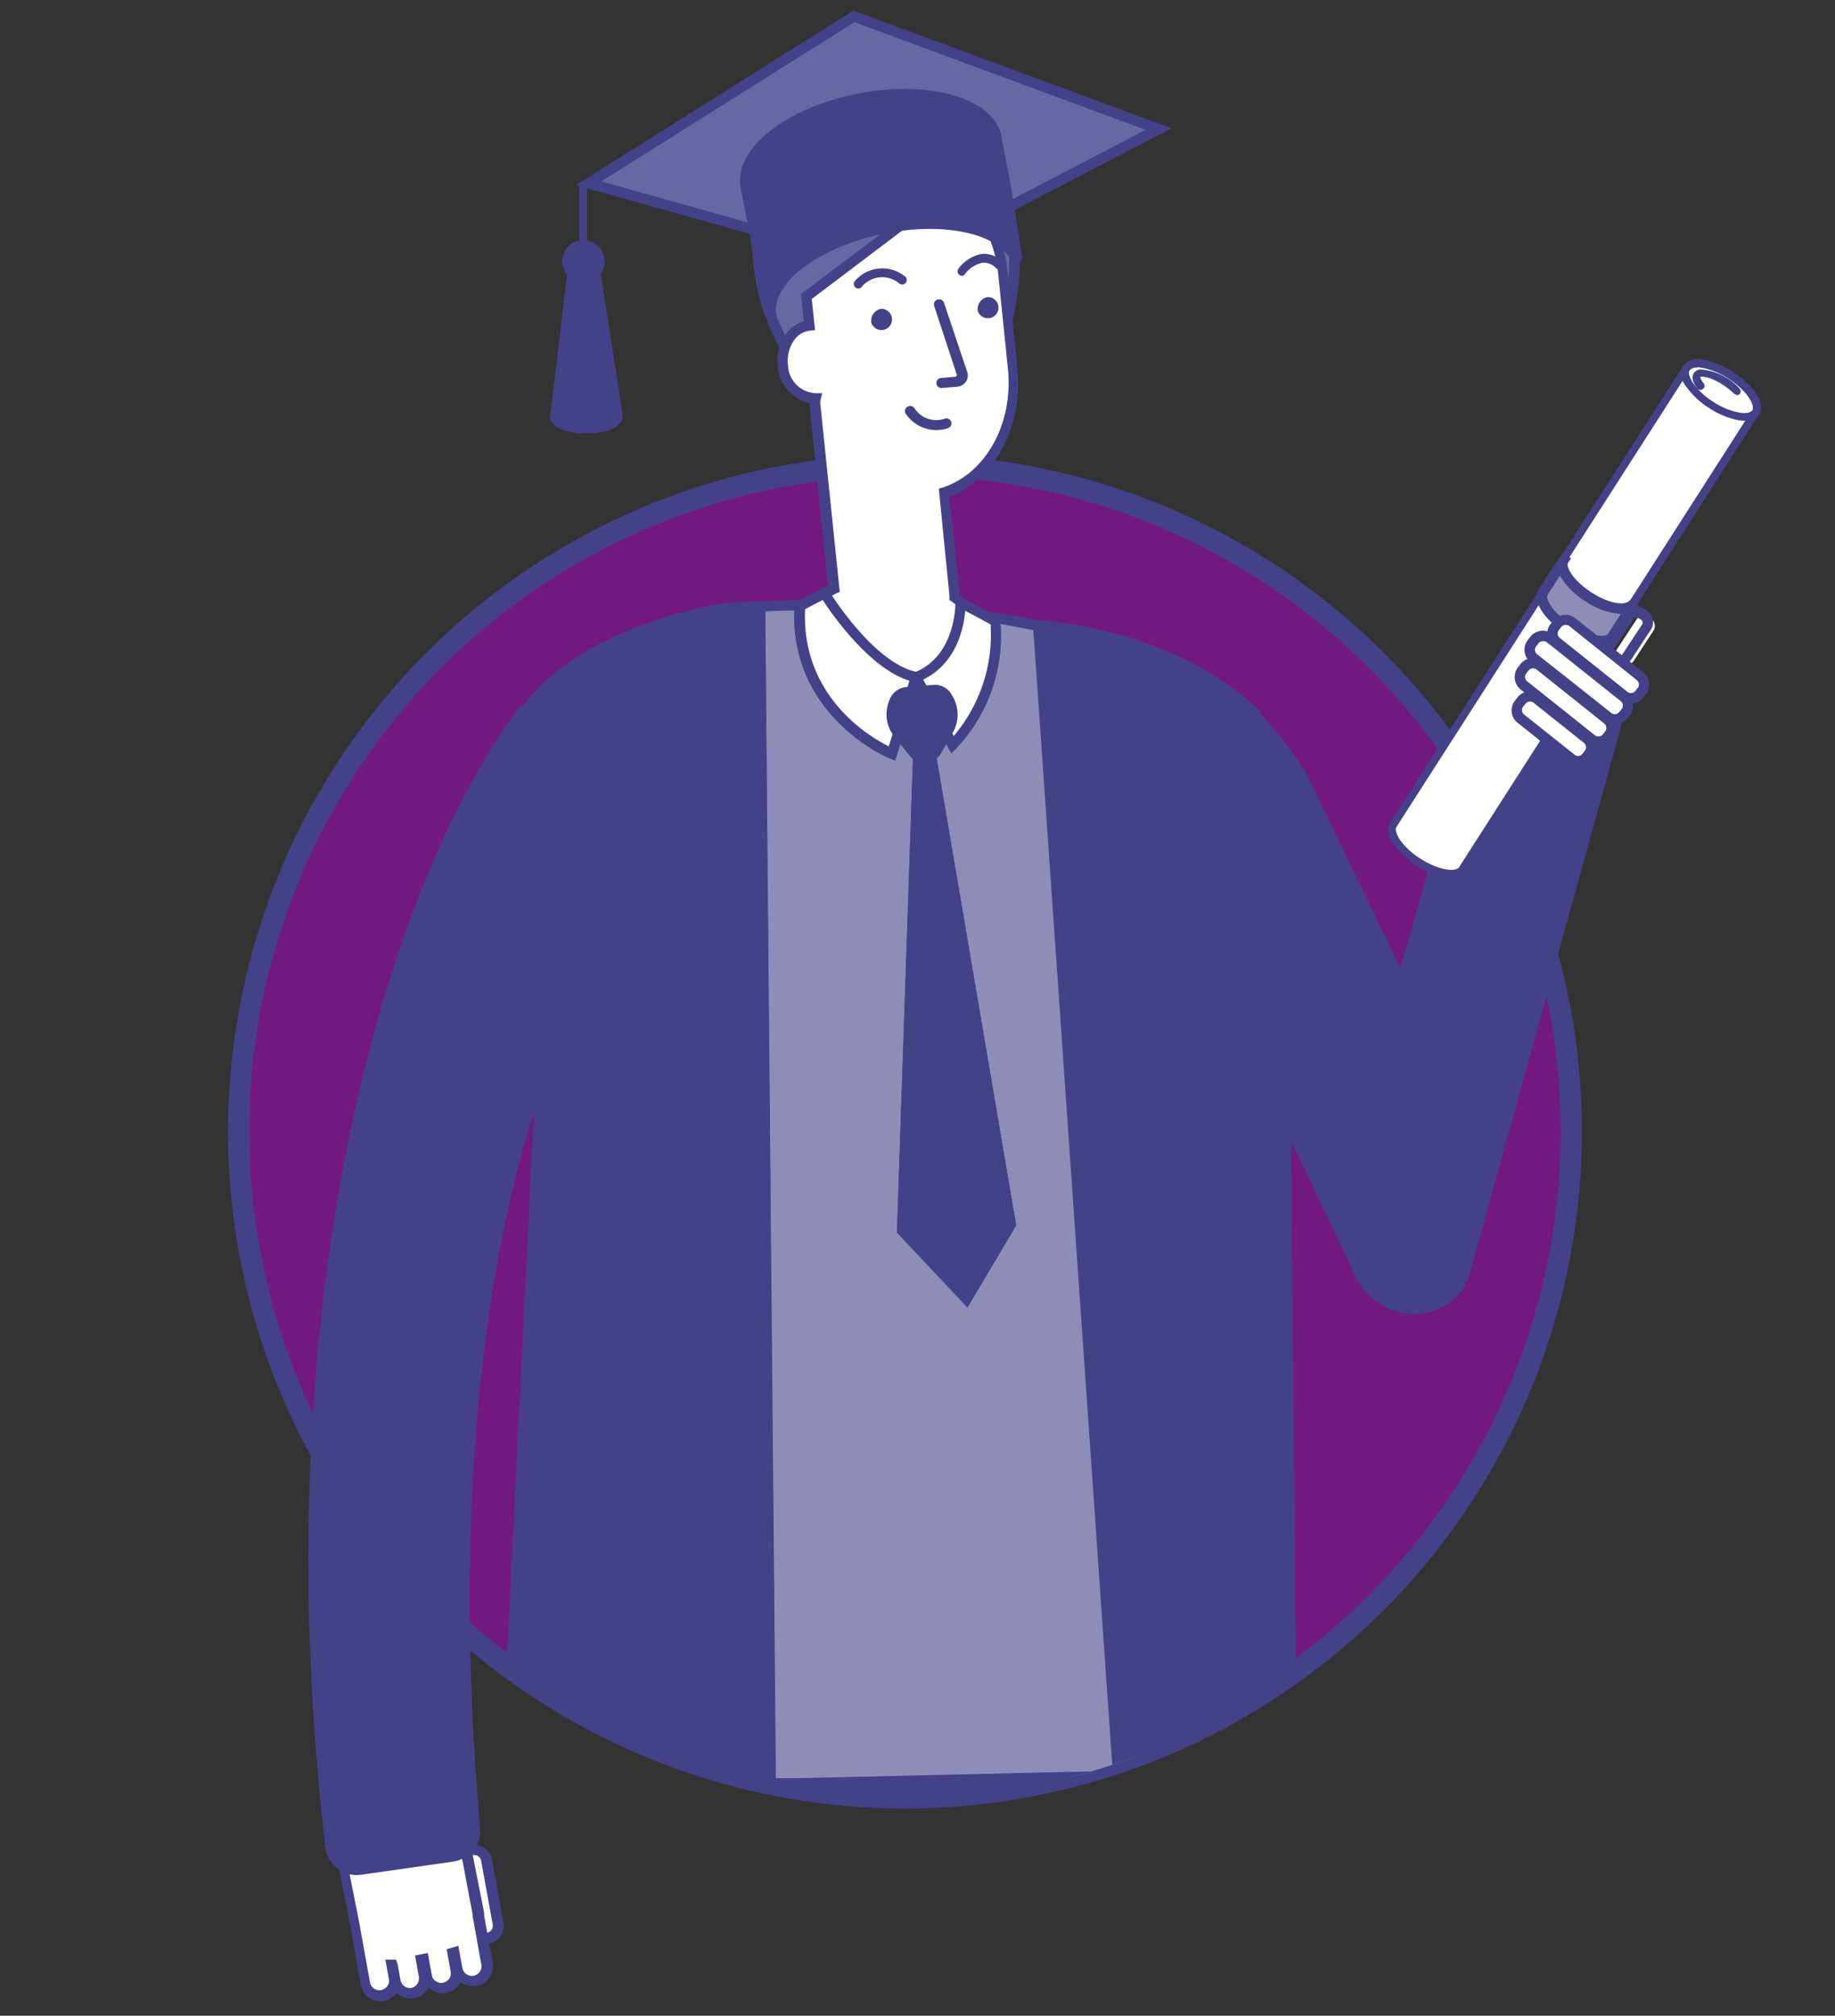 <?xml version="1.0" encoding="UTF-8"?> <svg xmlns="http://www.w3.org/2000/svg" xmlns:xlink="http://www.w3.org/1999/xlink" id="Слой_1" data-name="Слой 1" viewBox="0 0 173 190"><rect x="0" y="0" width="173" height="190" fill="#333333" stroke="none"/> <defs> <style>.cls-1{fill:none;}.cls-2{fill:#731982;stroke:#444189;stroke-miterlimit:10;stroke-width:2px;}.cls-3{clip-path:url(#clip-path);}.cls-4{fill:#444189;}.cls-5{fill:#6967a1;}.cls-6{fill:#8f8db8;}.cls-7{fill:#fff;}</style> <clipPath id="clip-path"> <circle class="cls-1" cx="85.32" cy="106.65" r="62.82"></circle> </clipPath> </defs> <title>серт круг</title> <circle class="cls-2" cx="85.32" cy="106.65" r="62.82"></circle> <g class="cls-3"> <polygon class="cls-4" points="116.03 255.55 69.28 255.55 69.28 167.04 113.61 167.04 116.03 255.55"></polygon> <path class="cls-4" d="M116.53,256H68.79V166.55h45.3l0,.48Zm-46.75-1h45.74l-2.38-87.52H69.78Z"></path> <path class="cls-4" d="M137.85,120.72a5.23,5.23,0,0,1-4.86,2.64,5.9,5.9,0,0,1-5-3.79L105.17,71.71l11-5.68c1-.64,6.11,6.13,6.57,7.24l12.13,25.08Z"></path> <path class="cls-4" d="M133.35,123.86H133a6.38,6.38,0,0,1-5.44-4.1l-23-48.26L116,65.59a.84.84,0,0,1,.72,0c1.71.55,6.08,6.45,6.53,7.53l12.11,25.06-.88.43L122.3,73.49c-.55-1.33-4.92-6.81-5.94-7l-10.54,5.45,22.6,47.43a5.43,5.43,0,0,0,4.6,3.51,4.66,4.66,0,0,0,4.38-2.36l.45.21.35.36A5.72,5.72,0,0,1,133.35,123.86Z"></path> <path class="cls-4" d="M137.85,120.72,152.3,68.56c.19-1.1-.5-2.65-1.61-2.57l-11-.09-10.79,38.35Z"></path> <path class="cls-4" d="M138.33,120.85l-1-.26,14.44-52.16a2.2,2.2,0,0,0-.48-1.66.72.72,0,0,0-.62-.29l-10.63-.09-10.68,38-.95-.26L139.35,65.4l11.34.09a1.76,1.76,0,0,1,1.39.63,3.22,3.22,0,0,1,.7,2.53Z"></path> <polygon class="cls-5" points="84.06 25.27 55.49 17.28 80.51 1.55 109.25 12.16 84.06 25.27"></polygon> <path class="cls-4" d="M84.11,25.8,54.29,17.45,80.45,1l30,11.09ZM56.69,17.1,84,24.75l24-12.51L80.56,2.09Z"></path> <path class="cls-6" d="M97.63,58.94l-1-.21c-.81-.16-1.63-.31-2.45-.44a114.53,114.53,0,0,0-22.53-1.13l1,110.94c.57,0,1.9,0,2.47,0l32.34-.75L97.89,59Z"></path> <path class="cls-4" d="M72.15,168.61l-1-111.93.48,0A114.89,114.89,0,0,1,94.23,57.8c.83.14,1.65.29,2.47.45l1.65.34,0,.36L108,167.79l-32.86.77-1.24,0-1.23,0Zm0-111,1,110h.74l1.23,0,31.81-.74L97.43,59.4l-.93-.18q-1.2-.24-2.43-.45A113.53,113.53,0,0,0,72.12,57.63Zm25.51,1.31,0,.08S97.63,58.94,97.63,58.94Z"></path> <path class="cls-4" d="M69.36,57.25c-1.74.09-33.85,4.87-17.7,30.11l-4,81.1v82.8A4.76,4.76,0,0,0,52.45,256H68.83c2.51,0,4.54-1.57,4.51-4.07L71.62,57.16C70.86,57.18,70.1,57.21,69.36,57.25Z"></path> <path class="cls-4" d="M68.83,256.51H52.45a5.26,5.26,0,0,1-5.26-5.25V168.45l4-80.95c-4.73-7.44-5.76-13.86-3.07-19.09,4.55-8.85,18.8-11.53,21.23-11.65.72,0,1.44-.07,2.17-.09l.61,0v.51l1.72,194.79a4.24,4.24,0,0,1-1.22,3.12A5.21,5.21,0,0,1,68.83,256.51Zm.55-198.77c-.16,0-15.65,1.88-20.4,11.12-2.54,4.93-1.49,11.06,3.1,18.24l.08.13-4,81.25v82.78a4.27,4.27,0,0,0,4.27,4.27H68.83a4.25,4.25,0,0,0,3.08-1.16,3.33,3.33,0,0,0,.94-2.42L71.13,57.67l-1.75.07Z"></path> <path class="cls-4" d="M118.55,67.51C110.63,59.66,97.89,59,97.89,59l13.34,191.9a5,5,0,0,0,4.92,4.62l5.43-.06a1.06,1.06,0,0,0,1.06-1.07c-.14-13.28-1.55-146.49-1.5-163.13Z"></path> <path class="cls-4" d="M116.16,256a5.53,5.53,0,0,1-5.42-5.06L97.36,58.48l.56,0c.52,0,13,.77,21,8.66l-.7.7c-6.76-6.7-17.26-8.09-19.78-8.33l13.3,191.34a4.54,4.54,0,0,0,4.43,4.16l5.42-.06a.58.58,0,0,0,.58-.58c-.07-6-1.56-146.11-1.5-163.13h1c-.06,17,1.43,157.16,1.49,163.12a1.5,1.5,0,0,1-.45,1.11,1.56,1.56,0,0,1-1.1.47Z"></path> <path class="cls-5" d="M94.29,16c-.39-3.2-2.57-5.41-5.74-4.83C82.31,12.3,76.37,14.28,71.3,18a.89.89,0,0,0-.37.84l.59,5.72c.94,9.11,7.15,16,13.79,15.31s11.16-8.53,10.22-17.64Z"></path> <path class="cls-4" d="M84.39,40.43a11.5,11.5,0,0,1-8.48-4.19A20.5,20.5,0,0,1,71,24.63l-.59-5.72A1.42,1.42,0,0,1,71,17.62c4.6-3.39,10.14-5.6,17.45-7a5,5,0,0,1,4,.84,6.08,6.08,0,0,1,2.25,4.14l.07.24L96,22.15c1,9.53-3.69,17.51-10.64,18.23C85,40.41,84.71,40.43,84.39,40.43Zm5.15-28.89a4.73,4.73,0,0,0-.9.09c-7.15,1.33-12.57,3.48-17,6.78a.43.43,0,0,0-.17.4L72,24.53a19.52,19.52,0,0,0,4.63,11c2.51,2.78,5.56,4.14,8.62,3.82,6.3-.65,10.68-8.32,9.78-17.1l-1.15-5.83H93.8l0-.45a5.2,5.2,0,0,0-1.89-3.73A3.83,3.83,0,0,0,89.54,11.54Z"></path> <path class="cls-7" d="M95.39,34.71l-.92-9A12.11,12.11,0,0,0,90,17.42L76,28l.28,2.73a3.2,3.2,0,0,0-2.5,3.72,3.23,3.23,0,0,0,3.07,3.14,1.88,1.88,0,0,0-.06.63L78.6,55.43c-.59.25-1.4.9-1.95,1.21,1.43,1.57,3.18,2.7,4.71,4.18,1,1,2.13,2.29,3.35,3.33a4.6,4.6,0,0,1,.84-.14c1.72-.17,2.9-.32,3.91-1.13a14.15,14.15,0,0,0,2.12-5.13,11,11,0,0,0-1.67-1.44.66.66,0,0,0,0-.14l-1-9.73C93.13,45.06,96,40.16,95.39,34.71Z"></path> <path class="cls-4" d="M84.58,64.69l-.19-.17a28.46,28.46,0,0,1-2.22-2.17L81,61.17c-.65-.62-1.35-1.2-2-1.76A24.5,24.5,0,0,1,76.29,57l-.42-.46.54-.3c.21-.12.47-.29.73-.47s.63-.43.93-.6L76.32,38.22a1.62,1.62,0,0,1,0-.22,3.86,3.86,0,0,1-3-3.55A4.28,4.28,0,0,1,74,31.62a3.16,3.16,0,0,1,1.78-1.34l-.26-2.56L90,16.8l.3.23A12.57,12.57,0,0,1,95,25.7l.92,9c.57,5.45-2.12,10.47-6.43,12.11l1,9.3a11.16,11.16,0,0,1,1.53,1.34l.17.18,0,.24a14.49,14.49,0,0,1-2.19,5.32l-.1.11c-1.1.89-2.37,1.07-4.18,1.24a5,5,0,0,0-.77.13Zm-7.16-7.95c.68.68,1.42,1.28,2.19,1.91S81,59.81,81.7,60.47c.39.37.78.78,1.18,1.2.63.66,1.28,1.34,2,1.94q.33-.06.66-.09c1.64-.16,2.71-.3,3.59-1a13.51,13.51,0,0,0,2-4.64,11.66,11.66,0,0,0-1.42-1.19l-.2-.14v-.41l-1-10.07.37-.12c4.09-1.34,6.68-6.06,6.14-11.21l-.92-9A11.62,11.62,0,0,0,90,18L76.53,28.18l.31,2.94-.49.05a2.09,2.09,0,0,0-1.55,1,3.33,3.33,0,0,0-.51,2.19,2.73,2.73,0,0,0,2.56,2.7l.66,0-.16.65a1.34,1.34,0,0,0,0,.46l1.82,17.62-.33.14a8.53,8.53,0,0,0-1.09.67Z"></path> <path class="cls-4" d="M82.15,30.43a1,1,0,1,0,.91-1.32A1.14,1.14,0,0,0,82.15,30.43Z"></path> <path class="cls-4" d="M88.59,40.52a2.49,2.49,0,0,0,.81-.18.46.46,0,0,0,.27-.61.49.49,0,0,0-.63-.26,2.44,2.44,0,0,1-2.83-1,.49.49,0,0,0-.67-.12.45.45,0,0,0-.14.65A3.43,3.43,0,0,0,88.59,40.52Z"></path> <path class="cls-4" d="M92.19,29.33A1,1,0,1,0,93.1,28,1.15,1.15,0,0,0,92.19,29.33Z"></path> <path class="cls-4" d="M88.83,36.57l1.41-.12a1.12,1.12,0,0,0,.82-.47,1,1,0,0,0,.13-.91L89,28.54a.48.48,0,0,0-.61-.3.47.47,0,0,0-.32.59l2.15,6.53-.1.15-1.41.12a.47.47,0,1,0,.08.94Z"></path> <path class="cls-4" d="M90.71,26a.43.43,0,0,1-.35-.68,3.58,3.58,0,0,1,2.22-1.39,2.42,2.42,0,0,1,1.93.75.43.43,0,0,1,0,.6.42.42,0,0,1-.6,0,1.59,1.59,0,0,0-1.27-.52,2.8,2.8,0,0,0-1.61,1A.41.41,0,0,1,90.71,26Z"></path> <path class="cls-4" d="M80.92,27.2a.43.43,0,0,1-.34-.69A3.38,3.38,0,0,1,85.24,26a.43.43,0,1,1-.47.71,2.49,2.49,0,0,0-3.51.31A.46.46,0,0,1,80.92,27.2Z"></path> <path class="cls-4" d="M79.31,22.31a.48.48,0,0,1-.45-.31.5.5,0,0,1,.27-.64L89.83,17a.49.49,0,0,1,.37.91l-10.7,4.4A.41.41,0,0,1,79.31,22.31Z"></path> <path class="cls-4" d="M76,23.23l1.53-.7Z"></path> <path class="cls-4" d="M76,23.73a.49.49,0,0,1-.44-.29.48.48,0,0,1,.24-.65l1.52-.71a.49.49,0,0,1,.65.25.48.48,0,0,1-.24.65l-1.52.7A.54.54,0,0,1,76,23.73Z"></path> <path class="cls-4" d="M101.76,113.33h-.06a.5.5,0,0,1-.43-.55L105.68,77a1.51,1.51,0,0,0-.84-1.51l-1.92-1a1.3,1.3,0,0,1-.35-2.08l3.11-3.17a.67.67,0,0,0,0-.92l-8.25-9a.48.48,0,0,1,0-.69.49.49,0,0,1,.7,0l8.25,9a1.66,1.66,0,0,1,0,2.28l-3.11,3.17a.33.33,0,0,0-.09.27.32.32,0,0,0,.18.24l1.92.95a2.51,2.51,0,0,1,1.38,2.5l-4.41,35.77A.49.49,0,0,1,101.76,113.33Z"></path> <path class="cls-4" d="M71.34,57.54,64.25,68.11a1.17,1.17,0,0,0,.21,1.59l3.43,2.81a.81.81,0,0,1-.07,1.31L66,75a2,2,0,0,0-.88,2.13l7,34.77-.49-45.24V57.52Z"></path> <path class="cls-4" d="M71.64,112l-7-34.78a2.5,2.5,0,0,1,1.1-2.63l1.8-1.15a.34.34,0,0,0,.15-.26.3.3,0,0,0-.12-.26l-3.44-2.81a1.67,1.67,0,0,1-.29-2.26l7.21-10.75L72.12,57v9.64l.49,45.24Zm-.5-53.25-6.48,9.67a.67.67,0,0,0,.11.93l3.44,2.8a1.3,1.3,0,0,1,.47,1.09,1.27,1.27,0,0,1-.6,1l-1.8,1.15a1.53,1.53,0,0,0-.67,1.6l6,29.66-.43-40Z"></path> <path class="cls-7" d="M77.73,55.9S82,63,86.36,63.82L84.09,71s-9.3-3.78-8.67-13.93Z"></path> <path class="cls-4" d="M84.39,71.7l-.49-.21c-.1,0-9.62-4-9-14.41v-.27l3-1.56.24.4c0,.06,4.2,6.87,8.3,7.69l.54.1ZM75.9,57.42c-.37,8.16,6,12,7.89,12.93l1.95-6.18C82,63,78.5,58,77.56,56.55Z"></path> <path class="cls-7" d="M90.55,56.77s.14,5.34-4.19,7l3.46,6.36a15,15,0,0,0,4-11.67Z"></path> <path class="cls-4" d="M89.69,71l-4-7.4.51-.21c3.95-1.56,3.88-6.53,3.87-6.58L90,56l4.3,2.25,0,.27a15.39,15.39,0,0,1-4.2,12.07Zm-2.64-6.92,2.87,5.29a14.79,14.79,0,0,0,3.47-10.52L91,57.57C90.87,59.13,90.21,62.5,87.05,64.05Z"></path> <path class="cls-4" d="M87.78,71.31a1.62,1.62,0,0,0,.49-.54l1.19-2.09c.83-1.44,0-3.72-1.35-3.61l-2.7.22c-1.33.11-1.8,2.5-.75,3.79l1.51,1.86a1.62,1.62,0,0,0,.4.35L85.06,116l6.06,6.45,4.17-7Z"></path> <path class="cls-4" d="M91.21,123.24l-6.65-7.07,1.51-44.64a1.48,1.48,0,0,1-.28-.28l-1.51-1.86A3.39,3.39,0,0,1,83.85,66a1.85,1.85,0,0,1,1.52-1.23l2.7-.22a1.82,1.82,0,0,1,1.69,1,3.4,3.4,0,0,1,.13,3.39L88.7,71a2.16,2.16,0,0,1-.39.5l7.49,44Zm-5.65-7.44L91,121.61l3.74-6.29L87.24,71.07l.27-.18a1.11,1.11,0,0,0,.34-.37L89,68.44a2.42,2.42,0,0,0-.1-2.37.91.91,0,0,0-.78-.51l-2.7.22a1,1,0,0,0-.69.64A2.43,2.43,0,0,0,85,68.77l1.51,1.86a1.31,1.31,0,0,0,.28.24l.24.15Z"></path> <path class="cls-4" d="M94,13c-.65-3.31-6.5-4.94-13-3.66s-11.3,5-10.65,8.3l.24,1.2.66,3.39,1.45,7.38c-.4-3.26,4.29-6.85,10.69-8.1,5.93-1.17,11.07.08,12.46,2.8a.07.07,0,0,0,.14,0l-1-6.68-.67-3.39-.19-1A1.82,1.82,0,0,1,94,13Z"></path> <path class="cls-4" d="M72.29,30.21l-.11-.48-2.35-12c-.71-3.63,4.14-7.53,11-8.89s12.89.43,13.6,4.05c0,.05,0,.15,0,.15l.87,4.44,1.06,6.7a.57.57,0,0,1-.39.63.56.56,0,0,1-.68-.29C94.06,22,89,20.91,83.45,22c-6.06,1.19-10.67,4.58-10.28,7.56l.06.45Zm13-20.79a22.43,22.43,0,0,0-4.22.42c-6.15,1.21-10.85,4.75-10.27,7.73l1.9,9.65c1.4-2.7,5.45-5.17,10.56-6.18s9.72-.28,12,1.75l-.81-5.11-.85-4.36a1.81,1.81,0,0,1-.06-.2C93.06,10.83,89.62,9.42,85.28,9.42Z"></path> <polygon class="cls-4" points="58.27 38.7 52.3 38.7 53.87 25.56 56.21 25.56 58.27 38.7"></polygon> <path class="cls-4" d="M58.7,39.07H51.89l1.65-13.88h3Zm-6-.74h5.12L55.9,25.93H54.19Z"></path> <path class="cls-4" d="M56.57,24.67a1.6,1.6,0,1,1-1.6-1.6A1.6,1.6,0,0,1,56.57,24.67Z"></path> <path class="cls-4" d="M55,26.64a2,2,0,1,1,2-2A2,2,0,0,1,55,26.64Zm0-3.2a1.23,1.23,0,1,0,1.23,1.23A1.23,1.23,0,0,0,55,23.44Z"></path> <path class="cls-4" d="M58.32,39.27c0,.68-1.37,1.23-3.06,1.23s-3-.55-3-1.23,1.37-1.23,3-1.23S58.32,38.59,58.32,39.27Z"></path> <path class="cls-4" d="M55.26,40.87c-1.7,0-3.42-.55-3.42-1.6,0-2.1,6.85-2.1,6.85,0C58.69,40.32,57,40.87,55.26,40.87Zm0-2.46c-1.73,0-2.68.57-2.68.86s1,.86,2.68.86S58,39.56,58,39.27,57,38.41,55.26,38.41Z"></path> <rect class="cls-4" x="54.6" y="17.25" width="0.74" height="5.83"></rect> <path class="cls-7" d="M165.43,39l-6.51-4.18L131.37,77.75c-.49.77.57,2.33,2.37,3.49s3.66,1.47,4.16.7Z"></path> <path class="cls-4" d="M136.84,82.73a6.59,6.59,0,0,1-3.3-1.18,7.58,7.58,0,0,1-2.15-2,1.84,1.84,0,0,1-.33-2l27.55-42.93.2-.32,7.13,4.58-.2.31-27.53,43A1.53,1.53,0,0,1,136.84,82.73ZM159,35.33c-2.49,3.87-27.3,42.55-27.35,42.62-.15.23,0,.68.32,1.19a6.78,6.78,0,0,0,1.94,1.79c1.83,1.17,3.36,1.26,3.65.81l27.33-42.63Z"></path> <path class="cls-6" d="M149.76,56.29c-1.8-1.15-2.86-2.72-2.36-3.49,0-.06-1.89,2.93-1.93,3-.5.78.56,2.34,2.36,3.5s3.67,1.47,4.16.7l1.81-2.82s0-.06,0,0C153.08,57.64,151.38,57.34,149.76,56.29Z"></path> <path class="cls-4" d="M151,60.91a6.83,6.83,0,0,1-3.4-1.2c-1.79-1.14-3.27-3-2.52-4.17.93-1.46,1.47-2.3,1.81-2.76a1.42,1.42,0,0,1,.12-.25l.05,0c.31-.38.42-.31.63-.18l.42.27-.27.42c-.25.39.5,1.71,2.22,2.81s3,1.17,3.44.86l.33-.24.63.55-.21.39-1.81,2.82A1.59,1.59,0,0,1,151,60.91Zm-3.92-6.67-1.17,1.83c-.25.39.51,1.71,2.22,2.81s3.23,1.24,3.48.85l1.19-1.86a6.65,6.65,0,0,1-3.27-1.16A7.11,7.11,0,0,1,147.05,54.24Z"></path> <path class="cls-7" d="M165.51,38.86c-.49.77-2.36.46-4.16-.7s-2.86-2.72-2.37-3.49,2.36-.46,4.16.7S166,38.09,165.51,38.86Z"></path> <path class="cls-4" d="M164.47,39.66a3.31,3.31,0,0,1-.61-.06,7.52,7.52,0,0,1-2.71-1.13,7.44,7.44,0,0,1-2.15-2,1.84,1.84,0,0,1-.33-2,1.82,1.82,0,0,1,2-.54,7.44,7.44,0,0,1,2.71,1.13c2,1.31,3.11,3,2.48,4A1.51,1.51,0,0,1,164.47,39.66Zm-4.45-5a.84.84,0,0,0-.73.25c-.15.23,0,.68.32,1.19a6.78,6.78,0,0,0,1.94,1.79,6.6,6.6,0,0,0,2.43,1c.61.11,1.07,0,1.22-.21.29-.45-.43-1.81-2.26-3a6.78,6.78,0,0,0-2.43-1A2.93,2.93,0,0,0,160,34.62Z"></path> <path class="cls-4" d="M163.73,37.2a.35.35,0,0,1-.25-.1c-1.58-1.48-3-1.7-3.19-1.57a1.42,1.42,0,0,0,.33.6.37.37,0,0,1-.05.52.39.39,0,0,1-.52,0c-.47-.57-.6-1.11-.35-1.5a.81.81,0,0,1,.59-.33,5.56,5.56,0,0,1,3.7,1.79.37.37,0,0,1-.26.64Z"></path> <rect class="cls-7" x="152.53" y="57.51" width="1.91" height="4.96" rx="0.76" transform="matrix(0.84, 0.55, -0.55, 0.84, 58.23, -74.48)"></rect> <path class="cls-4" d="M152.69,62.78a1.25,1.25,0,0,1-.7-.21l-.29-.19a1.3,1.3,0,0,1-.54-.81,1.26,1.26,0,0,1,.18-1l1.87-2.84a1.28,1.28,0,0,1,1.76-.36l.29.19a1.29,1.29,0,0,1,.55.81,1.27,1.27,0,0,1-.18,1l-1.87,2.84a1.27,1.27,0,0,1-.81.55A1.15,1.15,0,0,1,152.69,62.78Zm1.58-4.59h-.06a.29.29,0,0,0-.18.13l-1.87,2.84a.3.3,0,0,0,0,.21.29.29,0,0,0,.12.18l.3.19a.28.28,0,0,0,.39-.08l1.87-2.84a.26.26,0,0,0,0-.21.3.3,0,0,0-.12-.19l-.29-.19A.29.29,0,0,0,154.27,58.19Z"></path> <rect class="cls-7" x="145.31" y="64.64" width="2.41" height="8.12" rx="0.96" transform="translate(1.47 140.45) rotate(-51.44)"></rect> <path class="cls-4" d="M148.77,72.24a1.48,1.48,0,0,1-.94-.33l-4.75-3.78a1.46,1.46,0,0,1-.56-1,1.48,1.48,0,0,1,.32-1.11l.22-.28a1.46,1.46,0,0,1,1-.56,1.48,1.48,0,0,1,1.11.32l4.75,3.78a1.52,1.52,0,0,1,.24,2.14l-.22.27a1.46,1.46,0,0,1-1,.56Zm-4.52-6.11h-.06a.5.5,0,0,0-.36.19l-.22.28a.5.5,0,0,0-.11.39.5.5,0,0,0,.19.36l4.75,3.78a.52.52,0,0,0,.75-.08l.22-.28a.54.54,0,0,0-.08-.75l-4.75-3.78A.5.5,0,0,0,144.25,66.13Z"></path> <rect class="cls-7" x="146.41" y="61.09" width="2.41" height="10.21" rx="0.96" transform="translate(3.84 140.37) rotate(-51.44)"></rect> <path class="cls-4" d="M150.69,70.39a1.49,1.49,0,0,1-.95-.33L143.37,65a1.52,1.52,0,0,1-.24-2.13l.22-.28a1.52,1.52,0,0,1,2.13-.24l6.38,5.08a1.52,1.52,0,0,1,.24,2.13l-.22.28A1.5,1.5,0,0,1,150.69,70.39ZM144.54,63h-.06a.5.5,0,0,0-.36.19l-.22.28a.55.55,0,0,0-.12.39.54.54,0,0,0,.2.36l6.38,5.08a.54.54,0,0,0,.75-.08l.22-.28a.54.54,0,0,0-.09-.75l-6.37-5.08A.52.52,0,0,0,144.54,63Z"></path> <rect class="cls-7" x="149.48" y="57.02" width="2.41" height="10.21" rx="0.96" transform="translate(8.2 141.27) rotate(-51.46)"></rect> <path class="cls-4" d="M153.76,66.32a1.5,1.5,0,0,1-.94-.33l-6.38-5.08a1.46,1.46,0,0,1-.56-1,1.44,1.44,0,0,1,.32-1.11l.22-.28a1.46,1.46,0,0,1,1-.56,1.48,1.48,0,0,1,1.11.32l6.38,5.08a1.52,1.52,0,0,1,.24,2.13l-.22.28A1.5,1.5,0,0,1,153.76,66.32Zm-6.15-7.41h-.06a.5.5,0,0,0-.36.19l-.22.28a.5.5,0,0,0-.11.39.5.5,0,0,0,.19.36l6.38,5.08a.54.54,0,0,0,.75-.08l.22-.28a.54.54,0,0,0-.09-.75L147.94,59A.52.52,0,0,0,147.61,58.91Z"></path> <rect class="cls-7" x="147.63" y="58.41" width="2.41" height="10.94" rx="0.96" transform="translate(6.13 140.48) rotate(-51.46)"></rect> <path class="cls-4" d="M152.19,68.3a1.48,1.48,0,0,1-.94-.33l-6.95-5.54a1.51,1.51,0,0,1-.24-2.13l.22-.28a1.5,1.5,0,0,1,1-.56,1.48,1.48,0,0,1,1.11.32l7,5.54a1.52,1.52,0,0,1,.24,2.13l-.22.28a1.54,1.54,0,0,1-1,.56Zm-6.72-7.86h-.06a.52.52,0,0,0-.36.19l-.22.28a.54.54,0,0,0,.08.75l7,5.54a.5.5,0,0,0,.39.11.54.54,0,0,0,.36-.2l.22-.27a.56.56,0,0,0,.12-.4.52.52,0,0,0-.2-.35l-6.95-5.54A.55.55,0,0,0,145.47,60.44Z"></path> <rect class="cls-7" x="43.61" y="174.34" width="2.8" height="8.44" rx="1.11" transform="translate(-31.25 10.95) rotate(-10.32)"></rect> <path class="cls-4" d="M45.34,183.27a1.62,1.62,0,0,1-1-.3,1.66,1.66,0,0,1-.7-1.07l-1.09-6A1.66,1.66,0,0,1,44,174l.43-.08a1.64,1.64,0,0,1,1.25.27,1.66,1.66,0,0,1,.7,1.07l1.09,6a1.68,1.68,0,0,1-1.35,1.94l-.43.08Zm-.66-8.42h-.12l-.44.08a.7.7,0,0,0-.44.28.72.72,0,0,0-.11.51l1.09,6a.69.69,0,0,0,.29.44.66.66,0,0,0,.51.11l.43-.08a.69.69,0,0,0,.56-.8l-1.09-6a.71.71,0,0,0-.29-.44A.69.69,0,0,0,44.68,174.85Z"></path> <path class="cls-7" d="M45.13,180.36l-1.65-8.27a4.33,4.33,0,0,0-5.09-3.39l-3,.58a4.35,4.35,0,0,0-3.4,5.09l1.38,6.93a.53.53,0,0,1,0,.13l1,5.55a1.4,1.4,0,0,0,2.76-.51L37,185.22H37l.28,1.53a1.4,1.4,0,0,0,2.76-.51l-.28-1.52.23-.05.29,1.59a1.4,1.4,0,1,0,2.76-.5l-.3-1.66.15,0,.28,1.54a1.4,1.4,0,1,0,2.75-.5l-.8-4.4C45.15,180.58,45.15,180.47,45.13,180.36Z"></path> <path class="cls-4" d="M35.82,188.62A1.9,1.9,0,0,1,34,187.07l-1-5.71-1.37-6.89a4.83,4.83,0,0,1,3.79-5.67l2.95-.59A4.83,4.83,0,0,1,44,172l1.64,8.27a1.36,1.36,0,0,1,0,.29l.81,4.44a1.85,1.85,0,0,1-.31,1.41,1.88,1.88,0,0,1-2.63.48l-.1-.07a1.89,1.89,0,0,1-3,.53,2.39,2.39,0,0,1-.13.21,1.88,1.88,0,0,1-1.21.79,1.94,1.94,0,0,1-1.42-.31,2.75,2.75,0,0,1-.26-.22,1.84,1.84,0,0,1-1.2.77A2,2,0,0,1,35.82,188.62Zm3.42-19.52a3.82,3.82,0,0,0-.75.08l-3,.59a3.82,3.82,0,0,0-3,4.51l1.39,7,1,5.57a.91.91,0,0,0,1.06.73,1,1,0,0,0,.58-.38.86.86,0,0,0,.14-.68l-.33-1.81,1,0,.15.41.28,1.53a.91.91,0,0,0,1,.73.92.92,0,0,0,.58-.38.91.91,0,0,0,.15-.68l-.36-2,1.2-.24.38,2.08a.9.9,0,1,0,1.78-.32l-.38-2.11,1.1-.32.38,2.09a.92.92,0,0,0,1.06.73.91.91,0,0,0,.58-.38.9.9,0,0,0,.15-.67l-.82-4.57a.76.76,0,0,0,0-.15L43,172.19A3.85,3.85,0,0,0,39.24,169.1Z"></path> <path class="cls-4" d="M49.51,66.77C37.82,82.28,24.93,120.48,31.16,174.06A2.5,2.5,0,0,0,34,176.23L42.67,175a2.52,2.52,0,0,0,2.09-2.8c-4.68-53.9,9-77.76,10.6-81.36Z"></path> <path class="cls-4" d="M33.62,176.74a3,3,0,0,1-2.95-2.62c-5.79-49.79,5.09-89.94,18.44-107.64l.79.59C36.67,84.62,25.89,124.48,31.65,174a2,2,0,0,0,2.26,1.74l8.69-1.25a2,2,0,0,0,1.67-2.27c-2-23.16-1.87-56,10.22-80.74q.27-.54.42-.87l.89.41c-.1.22-.24.52-.42.89-12,24.57-12.13,57.19-10.13,80.23a3,3,0,0,1-2.51,3.33l-8.69,1.24Z"></path> </g> <path class="cls-4" d="M137.85,120.72a5.23,5.23,0,0,1-4.86,2.64,5.9,5.9,0,0,1-5-3.79L105.17,71.71l11-5.68c1-.64,6.11,6.13,6.57,7.24l12.13,25.08Z"></path> <path class="cls-4" d="M133.35,123.86H133a6.38,6.38,0,0,1-5.44-4.1l-23-48.26L116,65.59a.84.84,0,0,1,.72,0c1.71.55,6.08,6.45,6.53,7.53l12.11,25.06-.88.43L122.3,73.49c-.55-1.33-4.92-6.81-5.94-7l-10.54,5.45,22.6,47.43a5.43,5.43,0,0,0,4.6,3.51,4.66,4.66,0,0,0,4.38-2.36l.45.21.35.36A5.72,5.72,0,0,1,133.35,123.86Z"></path> <path class="cls-4" d="M137.85,120.72,152.3,68.56c.19-1.1-.5-2.65-1.61-2.57l-11-.09-10.79,38.35Z"></path> <path class="cls-4" d="M138.33,120.85l-1-.26,14.44-52.16a2.2,2.2,0,0,0-.48-1.66.72.72,0,0,0-.62-.29l-10.63-.09-10.68,38-.95-.26L139.35,65.4l11.34.09a1.76,1.76,0,0,1,1.39.63,3.22,3.22,0,0,1,.7,2.53Z"></path> <polygon class="cls-5" points="84.06 25.27 55.49 17.28 80.51 1.55 109.25 12.16 84.06 25.27"></polygon> <path class="cls-4" d="M84.11,25.8,54.29,17.45,80.45,1l30,11.09ZM56.69,17.1,84,24.75l24-12.51L80.56,2.09Z"></path> <path class="cls-5" d="M94.29,16c-.39-3.2-2.57-5.41-5.74-4.83C82.31,12.3,76.37,14.28,71.3,18a.89.89,0,0,0-.37.84l.59,5.72c.94,9.11,7.15,16,13.79,15.31s11.16-8.53,10.22-17.64Z"></path> <path class="cls-4" d="M84.39,40.43a11.5,11.5,0,0,1-8.48-4.19A20.5,20.5,0,0,1,71,24.63l-.59-5.72A1.42,1.42,0,0,1,71,17.62c4.6-3.39,10.14-5.6,17.45-7a5,5,0,0,1,4,.84,6.08,6.08,0,0,1,2.25,4.14l.07.24L96,22.15c1,9.53-3.69,17.51-10.64,18.23C85,40.41,84.71,40.43,84.39,40.43Zm5.15-28.89a4.73,4.73,0,0,0-.9.09c-7.15,1.33-12.57,3.48-17,6.78a.43.43,0,0,0-.17.4L72,24.53a19.52,19.52,0,0,0,4.63,11c2.51,2.78,5.56,4.14,8.62,3.82,6.3-.65,10.68-8.32,9.78-17.1l-1.15-5.83H93.8l0-.45a5.2,5.2,0,0,0-1.89-3.73A3.83,3.83,0,0,0,89.54,11.54Z"></path> <path class="cls-7" d="M95.39,34.71l-.92-9A12.11,12.11,0,0,0,90,17.42L76,28l.28,2.73a3.2,3.2,0,0,0-2.5,3.72,3.23,3.23,0,0,0,3.07,3.14,1.88,1.88,0,0,0-.06.63L78.6,55.43c-.59.25-1.4.9-1.95,1.21,1.43,1.57,3.18,2.7,4.71,4.18,1,1,2.13,2.29,3.35,3.33a4.6,4.6,0,0,1,.84-.14c1.72-.17,2.9-.32,3.91-1.13a14.15,14.15,0,0,0,2.12-5.13,11,11,0,0,0-1.67-1.44.66.66,0,0,0,0-.14l-1-9.73C93.13,45.06,96,40.16,95.39,34.71Z"></path> <path class="cls-4" d="M84.58,64.69l-.19-.17a28.46,28.46,0,0,1-2.22-2.17L81,61.17c-.65-.62-1.35-1.2-2-1.76A24.5,24.5,0,0,1,76.29,57l-.42-.46.54-.3c.21-.12.47-.29.73-.47s.63-.43.93-.6L76.32,38.22a1.62,1.62,0,0,1,0-.22,3.86,3.86,0,0,1-3-3.55A4.28,4.28,0,0,1,74,31.62a3.16,3.16,0,0,1,1.78-1.34l-.26-2.56L90,16.8l.3.23A12.57,12.57,0,0,1,95,25.7l.92,9c.57,5.45-2.12,10.47-6.43,12.11l1,9.3a11.16,11.16,0,0,1,1.53,1.34l.17.18,0,.24a14.49,14.49,0,0,1-2.19,5.32l-.1.11c-1.1.89-2.37,1.07-4.18,1.24a5,5,0,0,0-.77.13Zm-7.16-7.95c.68.68,1.42,1.28,2.19,1.91S81,59.81,81.7,60.47c.39.37.78.78,1.18,1.2.63.66,1.28,1.34,2,1.94q.33-.06.66-.09c1.64-.16,2.71-.3,3.59-1a13.51,13.51,0,0,0,2-4.64,11.66,11.66,0,0,0-1.42-1.19l-.2-.14v-.41l-1-10.07.37-.12c4.09-1.34,6.68-6.06,6.14-11.21l-.92-9A11.62,11.62,0,0,0,90,18L76.53,28.18l.31,2.94-.49.05a2.09,2.09,0,0,0-1.55,1,3.33,3.33,0,0,0-.51,2.19,2.73,2.73,0,0,0,2.56,2.7l.66,0-.16.65a1.34,1.34,0,0,0,0,.46l1.82,17.62-.33.14a8.53,8.53,0,0,0-1.09.67Z"></path> <path class="cls-4" d="M82.15,30.43a1,1,0,1,0,.91-1.32A1.14,1.14,0,0,0,82.15,30.43Z"></path> <path class="cls-4" d="M88.59,40.52a2.49,2.49,0,0,0,.81-.18.46.46,0,0,0,.27-.61.49.49,0,0,0-.63-.26,2.44,2.44,0,0,1-2.83-1,.49.49,0,0,0-.67-.12.45.45,0,0,0-.14.65A3.43,3.43,0,0,0,88.59,40.52Z"></path> <path class="cls-4" d="M92.19,29.33A1,1,0,1,0,93.1,28,1.15,1.15,0,0,0,92.19,29.33Z"></path> <path class="cls-4" d="M88.83,36.57l1.41-.12a1.12,1.12,0,0,0,.82-.47,1,1,0,0,0,.13-.91L89,28.54a.48.48,0,0,0-.61-.3.47.47,0,0,0-.32.59l2.15,6.53-.1.15-1.41.12a.47.47,0,1,0,.08.94Z"></path> <path class="cls-4" d="M90.71,26a.43.43,0,0,1-.35-.68,3.58,3.58,0,0,1,2.22-1.39,2.42,2.42,0,0,1,1.93.75.43.43,0,0,1,0,.6.42.42,0,0,1-.6,0,1.59,1.59,0,0,0-1.27-.52,2.8,2.8,0,0,0-1.61,1A.41.41,0,0,1,90.71,26Z"></path> <path class="cls-4" d="M80.92,27.2a.43.43,0,0,1-.34-.69A3.38,3.38,0,0,1,85.24,26a.43.43,0,1,1-.47.71,2.49,2.49,0,0,0-3.51.31A.46.46,0,0,1,80.92,27.2Z"></path> <path class="cls-4" d="M79.31,22.31a.48.48,0,0,1-.45-.31.5.5,0,0,1,.27-.64L89.83,17a.49.49,0,0,1,.37.91l-10.7,4.4A.41.41,0,0,1,79.31,22.31Z"></path> <path class="cls-4" d="M76,23.23l1.53-.7Z"></path> <path class="cls-4" d="M76,23.73a.49.49,0,0,1-.44-.29.48.48,0,0,1,.24-.65l1.52-.71a.49.49,0,0,1,.65.25.48.48,0,0,1-.24.65l-1.52.7A.54.54,0,0,1,76,23.73Z"></path> <path class="cls-4" d="M101.76,113.33h-.06a.5.5,0,0,1-.43-.55L105.68,77a1.51,1.51,0,0,0-.84-1.51l-1.92-1a1.3,1.3,0,0,1-.35-2.08l3.11-3.17a.67.67,0,0,0,0-.92l-8.25-9a.48.48,0,0,1,0-.69.49.49,0,0,1,.7,0l8.25,9a1.66,1.66,0,0,1,0,2.28l-3.11,3.17a.33.33,0,0,0-.09.27.32.32,0,0,0,.18.24l1.92.95a2.51,2.51,0,0,1,1.38,2.5l-4.41,35.77A.49.49,0,0,1,101.76,113.33Z"></path> <path class="cls-4" d="M71.34,57.54,64.25,68.11a1.17,1.17,0,0,0,.21,1.59l3.43,2.81a.81.81,0,0,1-.07,1.31L66,75a2,2,0,0,0-.88,2.13l7,34.77-.49-45.24V57.52Z"></path> <path class="cls-4" d="M71.64,112l-7-34.78a2.5,2.5,0,0,1,1.1-2.63l1.8-1.15a.34.34,0,0,0,.15-.26.3.3,0,0,0-.12-.26l-3.44-2.81a1.67,1.67,0,0,1-.29-2.26l7.21-10.75L72.12,57v9.64l.49,45.24Zm-.5-53.25-6.48,9.67a.67.67,0,0,0,.11.93l3.44,2.8a1.3,1.3,0,0,1,.47,1.09,1.27,1.27,0,0,1-.6,1l-1.8,1.15a1.53,1.53,0,0,0-.67,1.6l6,29.66-.43-40Z"></path> <path class="cls-7" d="M77.73,55.9S82,63,86.36,63.82L84.09,71s-9.3-3.78-8.67-13.93Z"></path> <path class="cls-4" d="M84.39,71.7l-.49-.21c-.1,0-9.62-4-9-14.41v-.27l3-1.56.24.4c0,.06,4.2,6.87,8.3,7.69l.54.1ZM75.9,57.42c-.37,8.16,6,12,7.89,12.93l1.95-6.18C82,63,78.5,58,77.56,56.55Z"></path> <path class="cls-7" d="M90.55,56.77s.14,5.34-4.19,7l3.46,6.36a15,15,0,0,0,4-11.67Z"></path> <path class="cls-4" d="M89.69,71l-4-7.4.51-.21c3.95-1.56,3.88-6.53,3.87-6.58L90,56l4.3,2.25,0,.27a15.39,15.39,0,0,1-4.2,12.07Zm-2.64-6.92,2.87,5.29a14.79,14.79,0,0,0,3.47-10.52L91,57.57C90.87,59.13,90.21,62.5,87.05,64.05Z"></path> <path class="cls-4" d="M87.78,71.31a1.62,1.62,0,0,0,.49-.54l1.19-2.09c.83-1.44,0-3.72-1.35-3.61l-2.7.22c-1.33.11-1.8,2.5-.75,3.79l1.51,1.86a1.62,1.62,0,0,0,.4.35L85.06,116l6.06,6.45,4.17-7Z"></path> <path class="cls-4" d="M91.21,123.24l-6.65-7.07,1.51-44.64a1.48,1.48,0,0,1-.28-.28l-1.51-1.86A3.39,3.39,0,0,1,83.85,66a1.85,1.85,0,0,1,1.52-1.23l2.7-.22a1.82,1.82,0,0,1,1.69,1,3.4,3.4,0,0,1,.13,3.39L88.7,71a2.16,2.16,0,0,1-.39.5l7.49,44Zm-5.65-7.44L91,121.61l3.74-6.29L87.24,71.07l.27-.18a1.11,1.11,0,0,0,.34-.37L89,68.44a2.42,2.42,0,0,0-.1-2.37.91.91,0,0,0-.78-.51l-2.7.22a1,1,0,0,0-.69.64A2.43,2.43,0,0,0,85,68.77l1.51,1.86a1.31,1.31,0,0,0,.28.24l.24.15Z"></path> <path class="cls-4" d="M94,13c-.65-3.31-6.5-4.94-13-3.66s-11.3,5-10.65,8.3l.24,1.2.66,3.39,1.45,7.38c-.4-3.26,4.29-6.85,10.69-8.1,5.93-1.17,11.07.08,12.46,2.8a.07.07,0,0,0,.14,0l-1-6.68-.67-3.39-.19-1A1.82,1.82,0,0,1,94,13Z"></path> <path class="cls-4" d="M72.29,30.21l-.11-.48-2.35-12c-.71-3.63,4.14-7.53,11-8.89s12.89.43,13.6,4.05c0,.05,0,.15,0,.15l.87,4.44,1.06,6.7a.57.57,0,0,1-.39.63.56.56,0,0,1-.68-.29C94.06,22,89,20.91,83.45,22c-6.06,1.19-10.67,4.58-10.28,7.56l.06.45Zm13-20.79a22.43,22.43,0,0,0-4.22.42c-6.15,1.21-10.85,4.75-10.27,7.73l1.9,9.65c1.4-2.7,5.45-5.17,10.56-6.18s9.72-.28,12,1.75l-.81-5.11-.85-4.36a1.81,1.81,0,0,1-.06-.2C93.06,10.83,89.62,9.42,85.28,9.42Z"></path> <polygon class="cls-4" points="58.27 38.7 52.3 38.7 53.87 25.56 56.21 25.56 58.27 38.7"></polygon> <path class="cls-4" d="M58.7,39.07H51.89l1.65-13.88h3Zm-6-.74h5.12L55.9,25.93H54.19Z"></path> <path class="cls-4" d="M56.57,24.67a1.6,1.6,0,1,1-1.6-1.6A1.6,1.6,0,0,1,56.57,24.67Z"></path> <path class="cls-4" d="M55,26.64a2,2,0,1,1,2-2A2,2,0,0,1,55,26.64Zm0-3.2a1.23,1.23,0,1,0,1.23,1.23A1.23,1.23,0,0,0,55,23.44Z"></path> <path class="cls-4" d="M58.32,39.27c0,.68-1.37,1.23-3.06,1.23s-3-.55-3-1.23,1.37-1.23,3-1.23S58.32,38.59,58.32,39.27Z"></path> <path class="cls-4" d="M55.26,40.87c-1.7,0-3.42-.55-3.42-1.6,0-2.1,6.85-2.1,6.85,0C58.69,40.32,57,40.87,55.26,40.87Zm0-2.46c-1.73,0-2.68.57-2.68.86s1,.86,2.68.86S58,39.56,58,39.27,57,38.41,55.26,38.41Z"></path> <rect class="cls-4" x="54.6" y="17.25" width="0.74" height="5.83"></rect> <path class="cls-7" d="M165.43,39l-6.51-4.18L131.37,77.75c-.49.77.57,2.33,2.37,3.49s3.66,1.47,4.16.7Z"></path> <path class="cls-4" d="M136.84,82.73a6.59,6.59,0,0,1-3.3-1.18,7.58,7.58,0,0,1-2.15-2,1.84,1.84,0,0,1-.33-2l27.55-42.93.2-.32,7.13,4.58-.2.31-27.53,43A1.53,1.53,0,0,1,136.84,82.73ZM159,35.33c-2.49,3.87-27.3,42.55-27.35,42.62-.15.23,0,.68.32,1.19a6.78,6.78,0,0,0,1.94,1.79c1.83,1.17,3.36,1.26,3.65.81l27.33-42.63Z"></path> <path class="cls-6" d="M149.76,56.29c-1.8-1.15-2.86-2.72-2.36-3.49,0-.06-1.89,2.93-1.93,3-.5.78.56,2.34,2.36,3.5s3.67,1.47,4.16.7l1.81-2.82s0-.06,0,0C153.08,57.64,151.38,57.34,149.76,56.29Z"></path> <path class="cls-4" d="M151,60.91a6.83,6.83,0,0,1-3.4-1.2c-1.79-1.14-3.27-3-2.52-4.17.93-1.46,1.47-2.3,1.81-2.76a1.42,1.42,0,0,1,.12-.25l.05,0c.31-.38.42-.31.63-.18l.42.27-.27.42c-.25.39.5,1.71,2.22,2.81s3,1.17,3.44.86l.33-.24.63.55-.21.39-1.81,2.82A1.59,1.59,0,0,1,151,60.91Zm-3.92-6.67-1.17,1.83c-.25.39.51,1.71,2.22,2.81s3.23,1.24,3.48.85l1.19-1.86a6.65,6.65,0,0,1-3.27-1.16A7.11,7.11,0,0,1,147.05,54.24Z"></path> <path class="cls-7" d="M165.51,38.86c-.49.77-2.36.46-4.16-.7s-2.86-2.72-2.37-3.49,2.36-.46,4.16.7S166,38.09,165.51,38.86Z"></path> <path class="cls-4" d="M164.47,39.66a3.31,3.31,0,0,1-.61-.06,7.52,7.52,0,0,1-2.71-1.13,7.44,7.44,0,0,1-2.15-2,1.84,1.84,0,0,1-.33-2,1.82,1.82,0,0,1,2-.54,7.44,7.44,0,0,1,2.71,1.13c2,1.31,3.11,3,2.48,4A1.51,1.51,0,0,1,164.47,39.66Zm-4.45-5a.84.84,0,0,0-.73.25c-.15.23,0,.68.32,1.19a6.78,6.78,0,0,0,1.94,1.79,6.6,6.6,0,0,0,2.43,1c.61.11,1.07,0,1.22-.21.29-.45-.43-1.81-2.26-3a6.78,6.78,0,0,0-2.43-1A2.93,2.93,0,0,0,160,34.62Z"></path> <path class="cls-4" d="M163.73,37.2a.35.35,0,0,1-.25-.1c-1.58-1.48-3-1.7-3.19-1.57a1.42,1.42,0,0,0,.33.6.37.37,0,0,1-.05.52.39.39,0,0,1-.52,0c-.47-.57-.6-1.11-.35-1.5a.81.81,0,0,1,.59-.33,5.56,5.56,0,0,1,3.7,1.79.37.37,0,0,1-.26.64Z"></path> <rect class="cls-7" x="152.53" y="57.51" width="1.91" height="4.96" rx="0.76" transform="matrix(0.84, 0.55, -0.55, 0.84, 58.23, -74.48)"></rect> <path class="cls-4" d="M152.69,62.78a1.25,1.25,0,0,1-.7-.21l-.29-.19a1.3,1.3,0,0,1-.54-.81,1.26,1.26,0,0,1,.18-1l1.87-2.84a1.28,1.28,0,0,1,1.76-.36l.29.19a1.29,1.29,0,0,1,.55.81,1.27,1.27,0,0,1-.18,1l-1.87,2.84a1.27,1.27,0,0,1-.81.55A1.15,1.15,0,0,1,152.69,62.78Zm1.58-4.59h-.06a.29.29,0,0,0-.18.13l-1.87,2.84a.3.3,0,0,0,0,.21.29.29,0,0,0,.12.18l.3.19a.28.28,0,0,0,.39-.08l1.87-2.84a.26.26,0,0,0,0-.21.3.3,0,0,0-.12-.19l-.29-.19A.29.29,0,0,0,154.27,58.19Z"></path> <rect class="cls-7" x="145.31" y="64.64" width="2.41" height="8.12" rx="0.96" transform="translate(1.47 140.45) rotate(-51.44)"></rect> <path class="cls-4" d="M148.77,72.24a1.48,1.48,0,0,1-.94-.33l-4.75-3.78a1.46,1.46,0,0,1-.56-1,1.48,1.48,0,0,1,.32-1.11l.22-.28a1.46,1.46,0,0,1,1-.56,1.48,1.48,0,0,1,1.11.32l4.75,3.78a1.52,1.52,0,0,1,.24,2.14l-.22.27a1.46,1.46,0,0,1-1,.56Zm-4.52-6.11h-.06a.5.5,0,0,0-.36.19l-.22.28a.5.5,0,0,0-.11.39.5.5,0,0,0,.19.36l4.75,3.78a.52.52,0,0,0,.75-.08l.22-.28a.54.54,0,0,0-.08-.75l-4.75-3.78A.5.5,0,0,0,144.25,66.13Z"></path> <rect class="cls-7" x="146.41" y="61.09" width="2.41" height="10.21" rx="0.96" transform="translate(3.84 140.37) rotate(-51.44)"></rect> <path class="cls-4" d="M150.69,70.39a1.49,1.49,0,0,1-.95-.33L143.37,65a1.52,1.52,0,0,1-.24-2.13l.22-.28a1.52,1.52,0,0,1,2.13-.24l6.38,5.08a1.52,1.52,0,0,1,.24,2.13l-.22.28A1.5,1.5,0,0,1,150.69,70.39ZM144.54,63h-.06a.5.5,0,0,0-.36.19l-.22.28a.55.55,0,0,0-.12.39.54.54,0,0,0,.2.36l6.38,5.08a.54.54,0,0,0,.75-.08l.22-.28a.54.54,0,0,0-.09-.75l-6.37-5.08A.52.52,0,0,0,144.54,63Z"></path> <rect class="cls-7" x="149.48" y="57.02" width="2.41" height="10.21" rx="0.96" transform="translate(8.2 141.27) rotate(-51.46)"></rect> <path class="cls-4" d="M153.76,66.32a1.5,1.5,0,0,1-.94-.33l-6.38-5.08a1.46,1.46,0,0,1-.56-1,1.44,1.44,0,0,1,.32-1.11l.22-.28a1.46,1.46,0,0,1,1-.56,1.48,1.48,0,0,1,1.11.32l6.38,5.08a1.52,1.52,0,0,1,.24,2.13l-.22.28A1.5,1.5,0,0,1,153.76,66.32Zm-6.15-7.41h-.06a.5.5,0,0,0-.36.19l-.22.28a.5.5,0,0,0-.11.39.5.5,0,0,0,.19.36l6.38,5.08a.54.54,0,0,0,.75-.08l.22-.28a.54.54,0,0,0-.09-.75L147.94,59A.52.52,0,0,0,147.61,58.91Z"></path> <rect class="cls-7" x="147.63" y="58.41" width="2.41" height="10.94" rx="0.96" transform="translate(6.13 140.48) rotate(-51.46)"></rect> <path class="cls-4" d="M152.19,68.3a1.48,1.48,0,0,1-.94-.33l-6.95-5.54a1.51,1.51,0,0,1-.24-2.13l.22-.28a1.5,1.5,0,0,1,1-.56,1.48,1.48,0,0,1,1.11.32l7,5.54a1.52,1.52,0,0,1,.24,2.13l-.22.28a1.54,1.54,0,0,1-1,.56Zm-6.72-7.86h-.06a.52.52,0,0,0-.36.19l-.22.28a.54.54,0,0,0,.08.75l7,5.54a.5.5,0,0,0,.39.11.54.54,0,0,0,.36-.2l.22-.27a.56.56,0,0,0,.12-.4.52.52,0,0,0-.2-.35l-6.95-5.54A.55.55,0,0,0,145.47,60.44Z"></path> <rect class="cls-7" x="43.61" y="174.34" width="2.8" height="8.44" rx="1.11" transform="translate(-31.25 10.95) rotate(-10.32)"></rect> <path class="cls-4" d="M45.34,183.27a1.62,1.62,0,0,1-1-.3,1.66,1.66,0,0,1-.7-1.07l-1.09-6A1.66,1.66,0,0,1,44,174l.43-.08a1.64,1.64,0,0,1,1.25.27,1.66,1.66,0,0,1,.7,1.07l1.09,6a1.68,1.68,0,0,1-1.35,1.94l-.43.08Zm-.66-8.42h-.12l-.44.08a.7.7,0,0,0-.44.28.72.72,0,0,0-.11.51l1.09,6a.69.69,0,0,0,.29.44.66.66,0,0,0,.51.11l.43-.08a.69.69,0,0,0,.56-.8l-1.09-6a.71.71,0,0,0-.29-.44A.69.69,0,0,0,44.68,174.85Z"></path> <path class="cls-7" d="M45.13,180.36l-1.65-8.27a4.33,4.33,0,0,0-5.09-3.39l-3,.58a4.35,4.35,0,0,0-3.4,5.09l1.38,6.93a.53.53,0,0,1,0,.13l1,5.55a1.4,1.4,0,0,0,2.76-.51L37,185.22H37l.28,1.53a1.4,1.4,0,0,0,2.76-.51l-.28-1.52.23-.05.29,1.59a1.4,1.4,0,1,0,2.76-.5l-.3-1.66.15,0,.28,1.54a1.4,1.4,0,1,0,2.75-.5l-.8-4.4C45.15,180.58,45.15,180.47,45.13,180.36Z"></path> <path class="cls-4" d="M35.82,188.62A1.9,1.9,0,0,1,34,187.07l-1-5.71-1.37-6.89a4.83,4.83,0,0,1,3.79-5.67l2.95-.59A4.83,4.83,0,0,1,44,172l1.64,8.27a1.36,1.36,0,0,1,0,.29l.81,4.44a1.85,1.85,0,0,1-.31,1.41,1.88,1.88,0,0,1-2.63.48l-.1-.07a1.89,1.89,0,0,1-3,.53,2.39,2.39,0,0,1-.13.21,1.88,1.88,0,0,1-1.21.79,1.94,1.94,0,0,1-1.42-.31,2.75,2.75,0,0,1-.26-.22,1.84,1.84,0,0,1-1.2.77A2,2,0,0,1,35.82,188.62Zm3.42-19.52a3.82,3.82,0,0,0-.75.08l-3,.59a3.82,3.82,0,0,0-3,4.51l1.39,7,1,5.57a.91.91,0,0,0,1.06.73,1,1,0,0,0,.58-.38.86.86,0,0,0,.14-.68l-.33-1.81,1,0,.15.41.28,1.53a.91.91,0,0,0,1,.73.92.92,0,0,0,.58-.38.91.91,0,0,0,.15-.68l-.36-2,1.2-.24.38,2.08a.9.9,0,1,0,1.78-.32l-.38-2.11,1.1-.32.38,2.09a.92.92,0,0,0,1.06.73.91.91,0,0,0,.58-.38.9.9,0,0,0,.15-.67l-.82-4.57a.76.76,0,0,0,0-.15L43,172.19A3.85,3.85,0,0,0,39.24,169.1Z"></path> <path class="cls-4" d="M49.51,66.77C37.82,82.28,24.93,120.48,31.16,174.06A2.5,2.5,0,0,0,34,176.23L42.67,175a2.52,2.52,0,0,0,2.09-2.8c-4.68-53.9,9-77.76,10.6-81.36Z"></path> <path class="cls-4" d="M33.62,176.74a3,3,0,0,1-2.95-2.62c-5.79-49.79,5.09-89.94,18.44-107.64l.79.59C36.67,84.62,25.89,124.48,31.65,174a2,2,0,0,0,2.26,1.74l8.69-1.25a2,2,0,0,0,1.67-2.27c-2-23.16-1.87-56,10.22-80.74q.27-.54.42-.87l.89.41c-.1.22-.24.52-.42.89-12,24.57-12.13,57.19-10.13,80.23a3,3,0,0,1-2.51,3.33l-8.69,1.24Z"></path> <circle class="cls-1" cx="78.82" cy="106.65" r="62.82"></circle> </svg> 